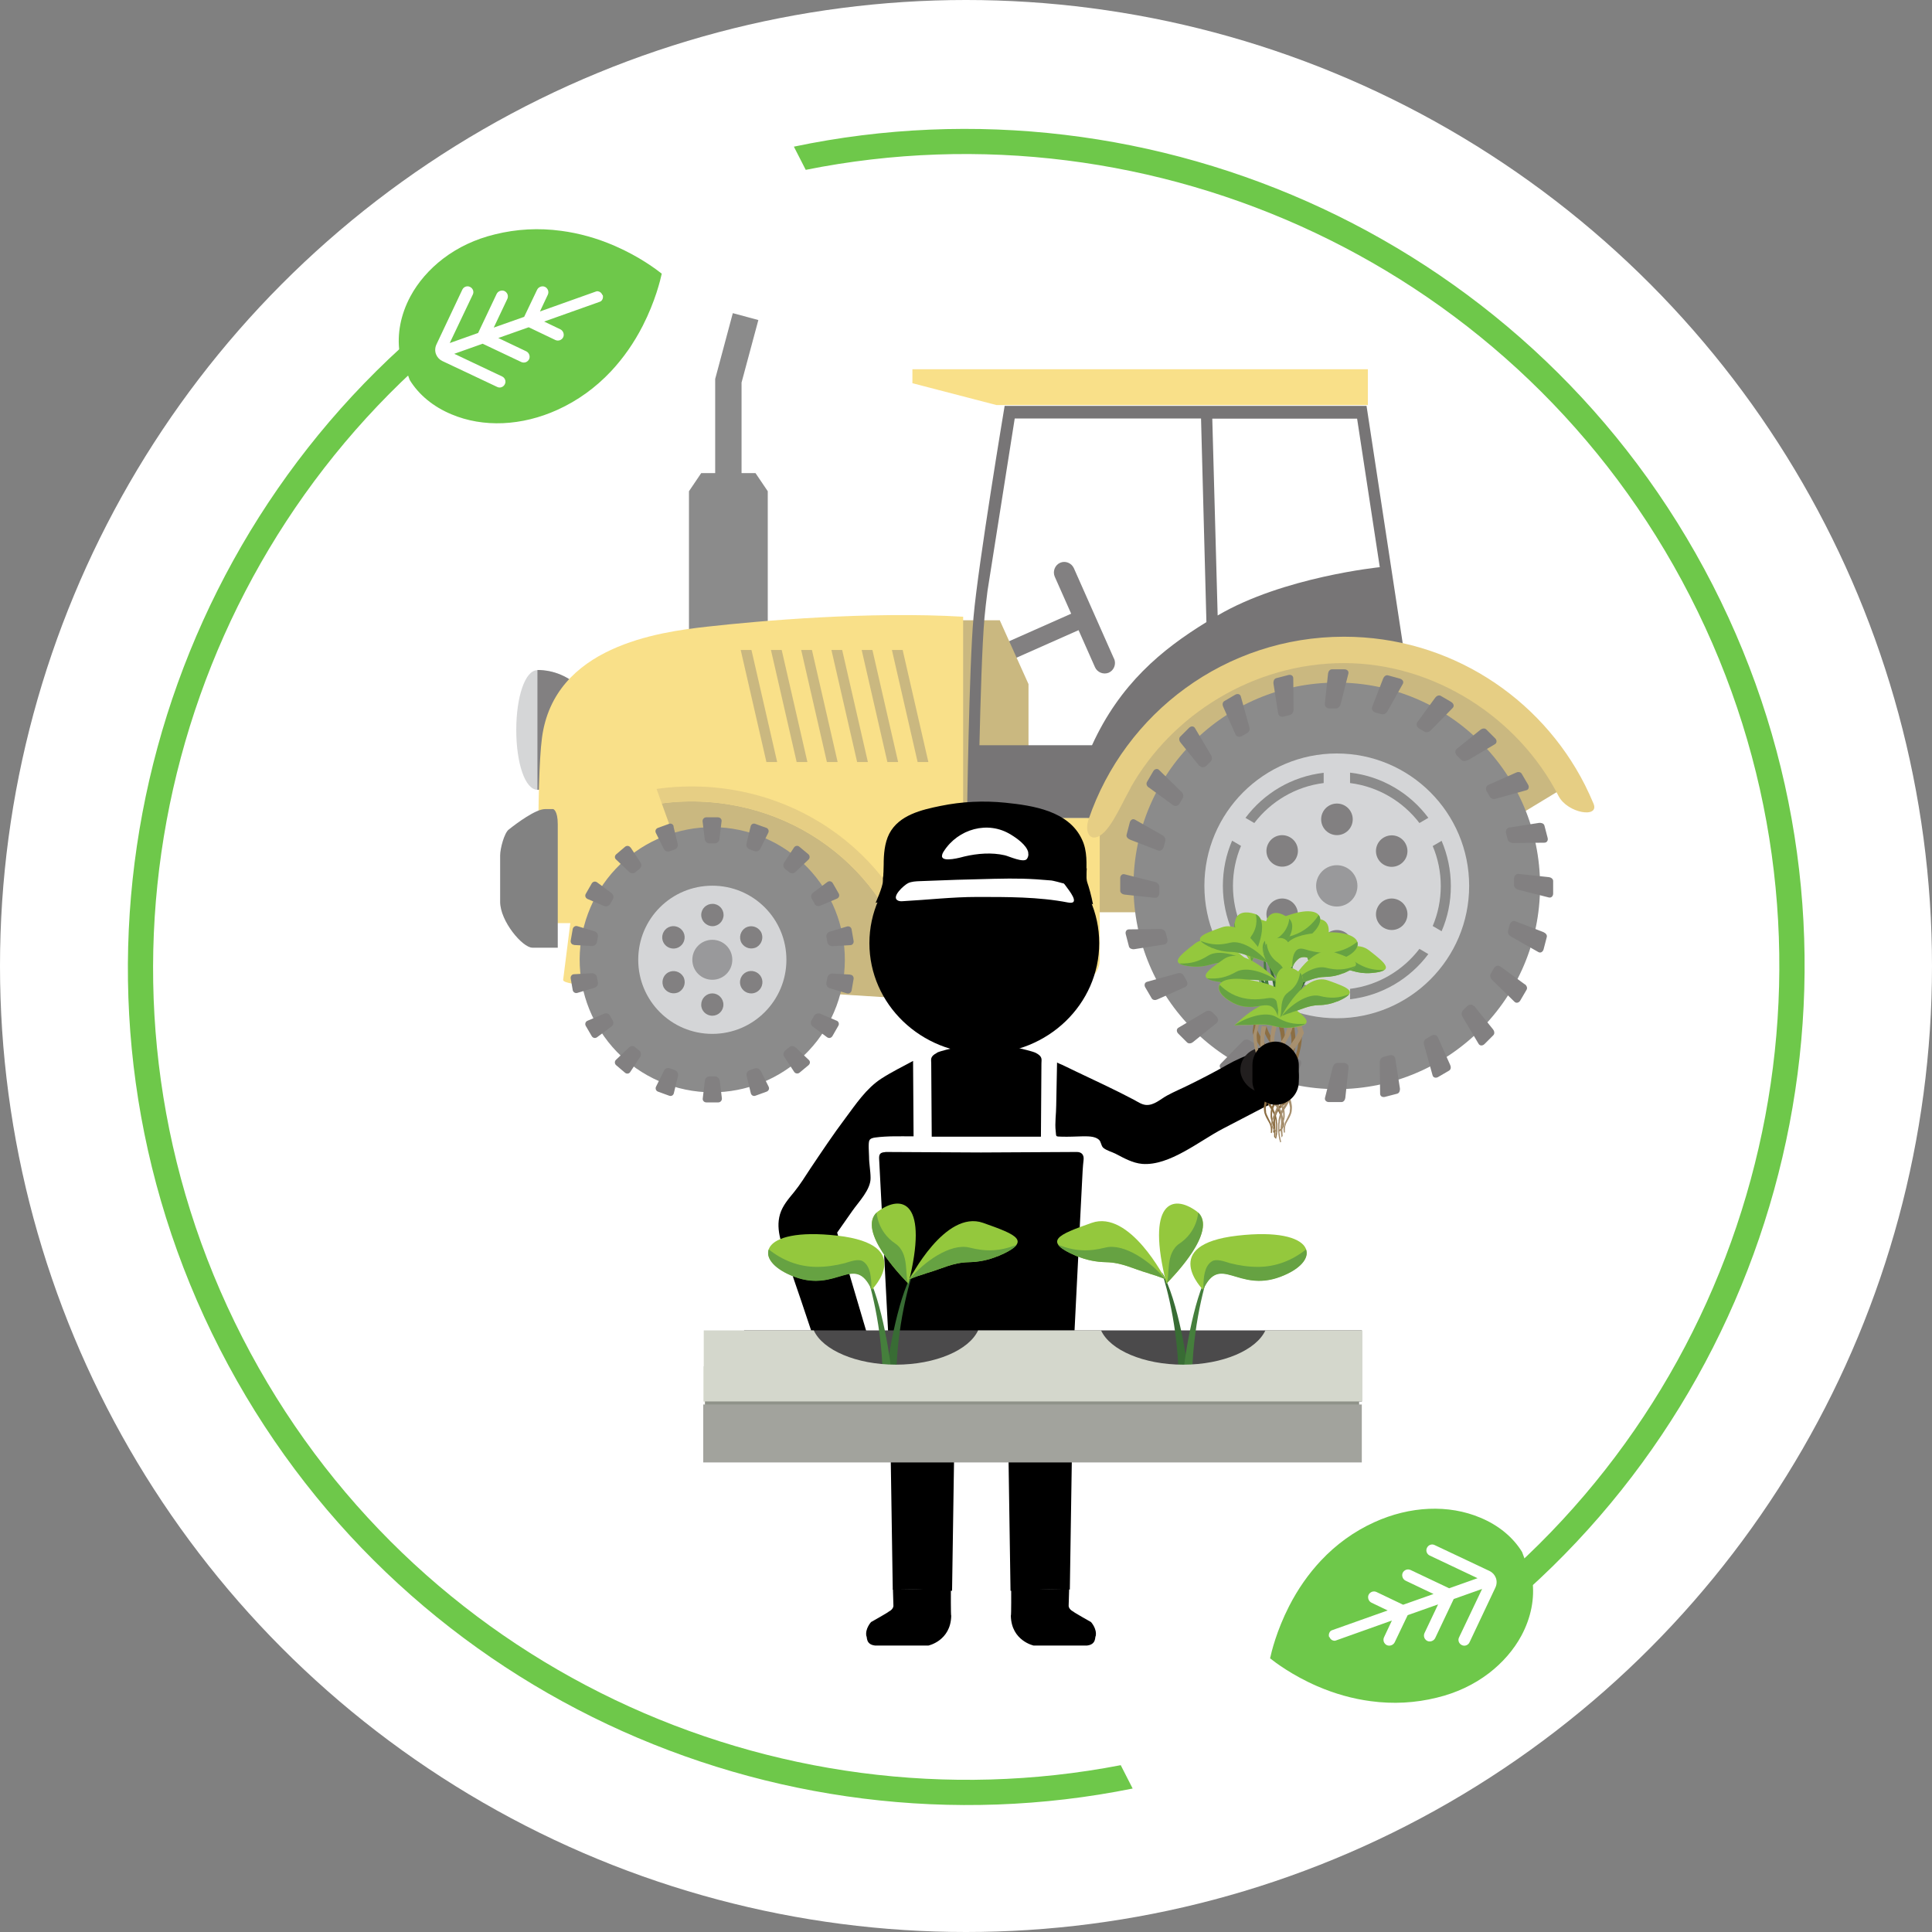 <?xml version="1.0" encoding="UTF-8"?>
<svg xmlns="http://www.w3.org/2000/svg" id="Layer_2" data-name="Layer 2" viewBox="0 0 115 115">
  <rect x="0" y="0" width="115" height="115" fill="#808080" stroke="none"/>
  <defs>
    <style>
      .cls-1 {
        fill: #66a242;
      }

      .cls-2 {
        fill: #e6e8e2;
      }

      .cls-3 {
        fill: #f6cc3e;
      }

      .cls-4 {
        fill: #fff;
      }

      .cls-5 {
        fill: #8c6e43;
      }

      .cls-6 {
        fill: #8f9289;
      }

      .cls-7 {
        fill: #323031;
      }

      .cls-8 {
        fill: #babcbe;
      }

      .cls-9 {
        fill: #323233;
      }

      .cls-10 {
        fill: #b9bbbd;
      }

      .cls-11 {
        fill: #a98b2f;
      }

      .cls-12 {
        fill: #a7906f;
      }

      .cls-13 {
        fill: #d4d7cc;
      }

      .cls-14 {
        fill: #d6af36;
      }

      .cls-15 {
        fill: #221f1f;
      }

      .cls-16 {
        fill: #211e1f;
      }

      .cls-17 {
        fill: #414141;
      }

      .cls-18 {
        fill: #a2a39d;
      }

      .cls-19 {
        fill: #94c83d;
      }

      .cls-20 {
        fill: #457f3c;
      }

      .cls-21 {
        fill: #6ec84a;
      }

      .cls-22 {
        fill: #59595c;
      }

      .cls-23 {
        fill: #386c34;
      }

      .cls-24 {
        fill: #4b4a4b;
      }

      .cls-25 {
        opacity: .61;
      }
    </style>
  </defs>
  <g id="Layer_1-2" data-name="Layer 1">
    <g>
      <circle class="cls-4" cx="57.5" cy="57.5" r="57.5"></circle>
      <g>
        <path class="cls-21" d="m75.6,98.71c.29.23,1.31,1.01,2.81,1.66,1.04.45,2.11.75,3.18.89,1.33.18,2.65.11,3.94-.21,1.16-.28,2.2-.77,3.09-1.45.81-.62,1.49-1.4,1.94-2.24.58-1.08.8-2.24.65-3.31,0,0,0,0,.01,0l-.62-1.67c-.54-.88-1.4-1.59-2.48-2.04-1.89-.8-4.19-.7-6.32.27-1.19.54-2.26,1.31-3.18,2.29-.73.78-1.37,1.69-1.89,2.71-.75,1.47-1.05,2.73-1.13,3.1Zm3.52-1.25c-.03-.08-.03-.17,0-.25.03-.08.08-.14.16-.17l3.32-1.18-.96-.46c-.17-.08-.25-.29-.18-.46.04-.09.11-.15.2-.19.09-.03.18-.03.27.01l1.59.76,1.81-.64-1.66-.79c-.17-.08-.25-.29-.18-.46.04-.09.11-.15.2-.19.09-.03.18-.03.27.01l2.3,1.09,1.69-.6-2.85-1.35c-.17-.08-.25-.29-.16-.46.08-.17.29-.25.46-.16l3.26,1.54c.17.08.3.22.37.39.08.19.07.41-.02.6-.39.83-1.54,3.26-1.54,3.26-.08.17-.29.25-.46.16-.17-.08-.25-.29-.16-.46l1.37-2.88-1.69.6-1.1,2.32c-.08.17-.29.25-.46.18-.09-.04-.15-.11-.19-.2-.03-.09-.03-.18.01-.27l.81-1.71-1.81.64-.77,1.61c-.08.17-.29.25-.46.18-.09-.04-.15-.11-.19-.2-.03-.09-.03-.18.01-.27l.47-1-3.34,1.19c-.07.03-.15.01-.23-.03-.01,0-.02-.02-.04-.03-.05-.04-.09-.1-.12-.17Z"></path>
        <path class="cls-21" d="m39.39,16.29c-.29-.23-1.31-1.01-2.81-1.66-1.04-.45-2.11-.75-3.18-.89-1.33-.18-2.65-.11-3.94.21-1.16.28-2.2.77-3.09,1.45-.81.62-1.49,1.4-1.94,2.24-.58,1.08-.8,2.24-.65,3.31,0,0,0,0-.01,0l.62,1.67c.54.88,1.4,1.59,2.48,2.04,1.89.8,4.19.7,6.32-.27,1.19-.54,2.26-1.31,3.18-2.29.73-.78,1.37-1.69,1.89-2.71.75-1.47,1.05-2.73,1.13-3.1Zm-3.52,1.25c.03.08.03.17,0,.25-.03.08-.08.14-.16.17l-3.32,1.18.96.46c.17.08.25.29.18.46-.04.09-.11.15-.2.19-.09.03-.18.03-.27-.01l-1.59-.76-1.81.64,1.66.79c.17.08.25.29.18.46-.04.09-.11.15-.2.19-.09.03-.18.03-.27-.01l-2.3-1.09-1.69.6,2.85,1.35c.17.08.25.29.16.46-.08.17-.29.25-.46.16l-3.26-1.54c-.17-.08-.3-.22-.37-.39-.08-.19-.07-.41.02-.6.39-.83,1.54-3.26,1.54-3.26.08-.17.29-.25.46-.16.17.08.25.29.16.46l-1.37,2.88,1.69-.6,1.1-2.32c.08-.17.29-.25.46-.18.09.04.15.11.19.2.03.09.03.18-.01.27l-.81,1.71,1.81-.64.77-1.61c.08-.17.29-.25.46-.18.09.04.15.11.19.2.03.09.03.18-.01.27l-.47,1,3.34-1.19c.07-.03.15-.01.23.03.01,0,.02.02.04.03.05.04.09.1.12.17Z"></path>
        <g>
          <path class="cls-21" d="m66.71,105.07c-20.61,3.98-42.25-5.86-52.28-25.45-10.1-19.71-5.32-43.17,10.16-57.55l-.71-1.39C7.67,35.48,2.62,59.86,13.09,80.31c10.42,20.34,32.96,30.47,54.33,26.15l-.71-1.39Z"></path>
          <path class="cls-21" d="m47.25,8.72l.71,1.39c20.71-4.16,42.55,5.67,52.64,25.38,10.15,19.82,5.26,43.45-10.43,57.8l.71,1.39c16.42-14.77,21.59-39.31,11.06-59.87-10.48-20.45-33.21-30.59-54.69-26.08Z"></path>
        </g>
      </g>
      <g>
        <g class="cls-25">
          <polygon class="cls-17" points="44.97 28.16 44.14 28.16 44.14 22.77 45.14 19.05 43.62 18.64 42.57 22.56 42.57 22.56 42.57 22.56 42.57 28.16 41.74 28.16 41.01 29.24 41.01 40.26 45.7 40.26 45.7 29.24 44.97 28.16"></polygon>
          <g>
            <path class="cls-8" d="m35.55,43.45c0,1.97-1.6,3.56-3.56,3.56-.74,0-1.26-1.6-1.26-3.56s.52-3.56,1.26-3.56c1.97,0,3.56,1.6,3.56,3.56Z"></path>
            <path class="cls-7" d="m35.55,43.45c0,1.97-1.6,3.56-3.56,3.56v-7.13c1.97,0,3.56,1.6,3.56,3.56Z"></path>
          </g>
          <polygon class="cls-3" points="81.42 21.98 54.31 21.98 54.31 22.81 59.31 24.11 81.42 24.11 81.42 21.98"></polygon>
          <path class="cls-7" d="m66.31,39.21l-2.39-5.39c-.14-.31-.51-.46-.82-.32-.31.14-.45.51-.32.82l.98,2.21-3.99,1.77.44.98,3.99-1.77.98,2.21c.14.31.51.45.82.32.31-.14.45-.51.32-.82Z"></path>
          <path class="cls-11" d="m61.22,40.72l-1.71-3.8h-2.2v14.04h3.91v-10.24Z"></path>
          <path class="cls-11" d="m62.81,54.3h18.05l12.56-7.61c-3.44-5.06-9.39-8.05-13.88-8.05-8.88,0-14.97,7.31-16.73,15.66Z"></path>
          <g>
            <path class="cls-17" d="m91.67,52.73c0,6.68-5.42,12.1-12.1,12.1s-12.1-5.42-12.1-12.1,5.42-12.1,12.1-12.1,12.1,5.42,12.1,12.1Z"></path>
            <path class="cls-7" d="m69.48,55.87l-.09-.35c-.04-.14-.18-.22-.33-.22l-1.86.02c-.16,0-.23.15-.19.29l.19.73c.04.14.21.17.31.16l1.78-.28c.19-.03.23-.21.19-.35Zm-2.24-5.9l1.68.65c.18.07.31-.07.35-.21l.09-.35c.04-.14-.05-.28-.18-.35l-1.62-.92c-.14-.08-.27.02-.31.16l-.19.73c-.04.14.09.25.19.29Zm1.77,3.18v-.36c0-.14-.12-.26-.26-.29l-1.81-.46c-.16-.04-.26.09-.26.23v.75c0,.14.15.22.26.23l1.79.19c.19.02.28-.15.28-.29Zm1.62,5.22l-.18-.31c-.07-.13-.23-.17-.37-.12l-1.8.5c-.16.04-.18.21-.11.33l.38.65c.07.13.25.12.34.07l1.64-.73c.18-.08.17-.27.1-.39Zm1.51,1.87c-.1-.1-.27-.1-.39-.02l-1.6.95c-.14.08-.12.25-.02.35l.53.53c.1.1.27.05.35-.02l1.4-1.13c.15-.12.09-.3,0-.4l-.25-.25Zm3.94-17.78c.03.19.21.23.35.19l.35-.09c.14-.04.22-.18.22-.33l-.02-1.86c0-.16-.15-.23-.29-.19l-.73.19c-.14.04-.17.21-.16.31l.28,1.78Zm-1.43,19.63l-.31-.18c-.13-.07-.28-.03-.38.08l-1.3,1.33c-.11.11-.05.27.07.34l.65.38c.13.07.27-.02.33-.11l1.06-1.45c.11-.16.01-.32-.11-.39Zm13.85-14.98l.18.31c.07.13.23.17.37.12l1.8-.5c.16-.04.18-.21.11-.33l-.38-.65c-.07-.13-.25-.12-.34-.07l-1.64.73c-.18.08-.17.27-.1.39Zm1.15,2.5l.09.35c.04.14.18.22.33.22l1.86-.02c.16,0,.23-.15.19-.29l-.19-.73c-.04-.14-.21-.17-.31-.16l-1.78.28c-.19.03-.23.21-.19.35Zm-18.24-4.03c.12.15.3.09.4,0l.25-.25c.1-.1.1-.27.02-.39l-.95-1.6c-.08-.14-.25-.12-.35-.02l-.53.53c-.1.1-.05.27.02.35l1.13,1.4Zm2.13-1.87c.08.18.27.17.39.1l.31-.18c.13-.07.17-.23.12-.37l-.5-1.8c-.04-.16-.21-.18-.33-.11l-.65.38c-.13.07-.12.25-.07.34l.73,1.64Zm-5.16,3.16l1.45,1.06c.16.11.32.01.39-.11l.18-.31c.07-.13.03-.28-.08-.38l-1.33-1.3c-.11-.11-.27-.05-.34.07l-.38.65c-.07.13.02.27.11.33Zm14.67,16.14c-.03-.19-.21-.23-.35-.19l-.35.09c-.14.04-.22.18-.22.33l.02,1.86c0,.16.15.23.29.19l.73-.19c.14-.04.17-.21.16-.31l-.28-1.78Zm4.33-17.76l1.6-.95c.14-.08.12-.25.02-.35l-.53-.53c-.1-.1-.27-.05-.35.02l-1.4,1.13c-.15.12-.09.3,0,.4l.25.25c.1.1.27.1.39.02Zm.35,14.64c-.12-.15-.3-.09-.4,0l-.25.25c-.1.1-.1.27-.02.39l.95,1.6c.08.14.25.12.35.02l.53-.53c.1-.1.05-.27-.02-.35l-1.13-1.4Zm3.03-1.3l-1.45-1.06c-.16-.11-.32-.01-.39.11l-.18.31c-.07.12-.03.28.08.38l1.33,1.3c.11.11.27.05.34-.07l.38-.65c.07-.12-.02-.27-.11-.33Zm1.43-6.38l-1.79-.19c-.19-.02-.28.15-.28.29v.36c0,.14.12.26.26.29l1.81.46c.16.04.26-.09.26-.23v-.75c0-.14-.15-.22-.26-.23Zm-.3,3.28l-1.68-.65c-.18-.07-.31.07-.35.21l-.09.35c-.04.14.05.28.18.35l1.62.92c.14.08.27-.02.31-.16l.19-.73c.04-.14-.09-.25-.19-.29Zm-8.54-15.09l-.73-.2c-.14-.04-.25.09-.29.19l-.65,1.68c-.07.18.07.31.21.35l.35.09c.14.04.28-.05.35-.18l.91-1.62c.08-.14-.02-.27-.16-.31Zm-3.37,22.87h-.36c-.14,0-.26.12-.29.26l-.46,1.81c-.04.16.09.26.23.26h.75c.14,0,.22-.15.23-.26l.19-1.79c.02-.19-.15-.28-.29-.28Zm.05-23.43h-.75c-.14,0-.22.15-.23.26l-.19,1.79c-.02.19.15.28.29.28h.36c.14,0,.26-.12.29-.26l.46-1.81c.04-.16-.09-.26-.23-.26Zm-2.8,23.18l-.35-.09c-.14-.04-.28.05-.35.18l-.92,1.62c-.08.14.02.27.16.31l.73.19c.14.04.25-.09.29-.19l.65-1.68c.07-.18-.07-.31-.21-.35Zm9.18-21.22l-.65-.38c-.12-.07-.27.02-.33.11l-1.06,1.45c-.11.16-.01.32.11.39l.31.18c.13.07.28.03.38-.08l1.3-1.33c.11-.11.05-.27-.07-.34Zm-.82,19.95c-.08-.18-.27-.17-.39-.1l-.31.18c-.13.07-.17.23-.12.37l.5,1.8c.04.16.21.18.33.11l.65-.38c.13-.07.12-.24.07-.34l-.73-1.64Z"></path>
            <path class="cls-10" d="m87.45,52.73c0,4.35-3.53,7.88-7.88,7.88s-7.88-3.53-7.88-7.88,3.53-7.88,7.88-7.88,7.88,3.53,7.88,7.88Z"></path>
            <path class="cls-22" d="m80.8,52.73c0,.68-.55,1.23-1.23,1.23s-1.23-.55-1.23-1.23.55-1.23,1.23-1.23,1.23.55,1.23,1.23Z"></path>
            <path class="cls-17" d="m73.34,50.04c-.36.83-.55,1.74-.55,2.69s.2,1.87.55,2.69l.53-.31c-.31-.73-.48-1.54-.48-2.38s.17-1.65.48-2.38l-.53-.31Zm.79-1.36l.53.31c.98-1.28,2.45-2.17,4.13-2.38v-.61c-1.91.22-3.57,1.23-4.66,2.69Zm.53,7.8l-.53.31c1.09,1.46,2.75,2.47,4.66,2.69v-.61c-1.68-.21-3.15-1.1-4.13-2.38Zm11.15-6.43l-.53.31c.31.73.48,1.54.48,2.38s-.17,1.65-.48,2.38l.53.31c.36-.83.55-1.73.55-2.69s-.2-1.87-.55-2.69Zm-5.45,8.82v.61c1.91-.22,3.57-1.23,4.66-2.69l-.53-.31c-.98,1.28-2.45,2.17-4.13,2.38Zm0-12.87v.61c1.68.21,3.15,1.1,4.13,2.38l.53-.31c-1.09-1.46-2.75-2.47-4.66-2.69Z"></path>
          </g>
          <path class="cls-3" d="m57.33,36.71c-5.57-.33-12.1.24-15.22.59-2.92.32-9.13,1.17-9.85,6.62-.35,2.66-.18,11.03-.18,11.03h25.25v-18.24Z"></path>
          <path class="cls-3" d="m57.56,48.69l-20.41.95c-.15.21-2.78,1.67-2.78,1.95l-.85,6.74c0,.72,13.28.44,14,.44l1-1.61h5.25c0,.74.62,1.34,1.37,1.34h8.95c.76,0,1.37-.61,1.37-1.37v-8.45h-7.9Z"></path>
          <path class="cls-9" d="m33.2,56.41h-1.51c-.59,0-1.92-1.58-1.92-2.73v-2.76c0-.42.25-1.34.51-1.54.49-.39,1.61-1.22,2.16-1.22h.49s.27.07.27.91v7.35Z"></path>
          <path class="cls-16" d="m81.34,24.16h-21.54s-1.57,9.39-1.85,12.55c-.27,2.98-.39,11.98-.39,11.98h8.02s1.3-5.56,7.31-8.45c5.5-2.64,10.67-1.52,10.67-1.52l-2.22-14.57Zm-16.35,20.2h-6.69c.06-2.64.16-6.01.3-7.59.04-.43.1-.98.18-1.6l1.62-10.26h11.09l.32,12.12c-2.67,1.64-5.15,3.69-6.81,7.33Zm7.49-7.72l-.32-11.72h8.62l1.35,8.84s-5.76.58-9.66,2.88Z"></path>
          <path class="cls-14" d="m67.29,46.9c2.46-4.37,7.34-7.43,12.71-7.43s10.39,3.25,12.77,7.91c.53,1.03,2.46,1.35,2.08.45-.16-.38-.33-.75-.51-1.11-2.65-5.23-8.08-8.82-14.34-8.82-7.05,0-13.04,4.54-15.2,10.86-.21.61-.03,1.14.37,1.09.8-.09,1.48-1.8,2.13-2.95Z"></path>
          <path class="cls-11" d="m43.33,58.77l11.12.7c-.53-6.23-5.75-11.32-12.42-11.74-.9-.06-1.78-.03-2.64.09l3.94,10.95Z"></path>
          <path class="cls-14" d="m55.39,59.53c-.51-6.73-6.12-12.24-13.3-12.69-1.03-.06-2.03-.02-3.01.12l.31.86c.86-.11,1.74-.14,2.64-.09,6.67.42,11.88,5.51,12.42,11.74l.94.06Z"></path>
          <g>
            <circle class="cls-17" cx="42.4" cy="57.13" r="7.89" transform="translate(-25.92 76.99) rotate(-69.63)"></circle>
            <path class="cls-10" d="m46.81,57.13c0,2.43-1.97,4.41-4.41,4.41s-4.41-1.97-4.41-4.41,1.97-4.41,4.41-4.41,4.41,1.97,4.41,4.41Z"></path>
            <path class="cls-7" d="m36.4,53.16l-.86-.64c-.11-.08-.25-.05-.32.07l-.35.61c-.07.12-.02.25.1.31l.99.42c.12.05.28,0,.35-.11l.17-.29c.07-.12.03-.28-.07-.36Zm-.09,7.29c-.07-.12-.22-.17-.35-.11l-.99.42c-.12.05-.17.19-.1.31l.35.6c.07.12.21.15.32.07l.86-.64c.11-.08.14-.24.07-.36l-.17-.29Zm1.5,1.88c-.1-.09-.27-.08-.36.01l-.78.74c-.1.09-.09.24,0,.32l.53.45c.1.09.25.07.32-.05l.59-.9c.07-.11.05-.27-.05-.36l-.26-.21Zm-.28-11.88c-.07-.11-.22-.13-.32-.05l-.53.45c-.1.09-.11.23,0,.32l.78.74c.1.09.26.1.36.01l.26-.21c.1-.09.13-.25.05-.36l-.59-.9Zm2.65,13.25l-.31-.11c-.13-.05-.28.01-.34.13l-.48.96c-.06.12,0,.26.12.3l.66.24c.13.05.25-.02.28-.15l.25-1.04c.03-.13-.05-.27-.17-.32Zm-4.59-5.21l-.06-.33c-.02-.13-.15-.23-.29-.23l-1.07.06c-.13,0-.22.12-.2.25l.12.69c.02.13.15.21.28.17l1.03-.31c.13-.04.21-.18.19-.31Zm12.89-4.69c.07.12.22.17.35.11l.99-.42c.12-.05.17-.19.1-.31l-.35-.61c-.07-.12-.21-.15-.32-.07l-.86.64c-.11.08-.14.24-.07.36l.17.29Zm-14.31,2.45l1.07.06c.13,0,.26-.09.29-.23l.06-.33c.02-.13-.06-.27-.19-.31l-1.03-.31c-.13-.04-.25.04-.28.17l-.12.69c-.02.13.07.25.2.25Zm15.02-.49l.06.33c.02.13.15.23.29.23l1.07-.06c.13,0,.22-.12.2-.25l-.12-.69c-.02-.13-.15-.21-.28-.17l-1.03.31c-.13.04-.21.18-.19.31Zm-1.61-5.36c-.1-.09-.25-.06-.32.05l-.59.9c-.07.11-.05.27.05.36l.26.21c.1.09.27.08.36-.01l.78-.74c.1-.09.09-.24,0-.32l-.54-.45Zm-.24,11.94c-.1-.09-.26-.1-.36-.01l-.25.21c-.1.09-.13.25-.05.36l.59.9c.07.11.22.13.32.05l.54-.45c.1-.09.11-.23,0-.32l-.78-.74Zm2.47-1.58l-.99-.42c-.12-.05-.28,0-.35.11l-.17.29c-.07.12-.03.28.07.36l.86.64c.11.08.25.05.32-.07l.35-.61c.07-.12.02-.25-.1-.31Zm-9.71-11.57c-.03-.13-.16-.2-.28-.15l-.66.24c-.13.05-.18.18-.12.3l.48.96c.06.12.21.18.34.13l.31-.11c.13-.05.2-.19.17-.32l-.25-1.04Zm10.51,8.82l-1.07-.06c-.13,0-.26.09-.29.23l-.06.33c-.02.13.06.27.19.31l1.03.31c.13.04.25-.04.28-.17l.12-.69c.02-.13-.07-.25-.2-.25Zm-7.78,6.3c-.02-.13-.14-.24-.27-.24h-.33c-.13,0-.26.11-.27.24l-.13,1.07c-.02.13.08.24.22.24h.7c.13,0,.23-.11.22-.24l-.13-1.07Zm-.09-15.66h-.7c-.13,0-.23.11-.22.24l.13,1.07c.02.13.14.24.27.24h.33c.13,0,.26-.11.27-.24l.13-1.07c.02-.13-.08-.24-.22-.24Zm2.88.63l-.66-.24c-.13-.05-.25.02-.28.15l-.25,1.04c-.03.13.05.27.17.32l.31.11c.13.05.28-.01.34-.13l.48-.96c.06-.12,0-.25-.12-.3Zm-.36,14.45c-.06-.12-.21-.18-.34-.13l-.31.11c-.13.05-.2.19-.17.32l.25,1.04c.03.13.16.2.28.15l.66-.24c.13-.05.18-.18.12-.3l-.48-.96Z"></path>
            <path class="cls-22" d="m43.59,57.13c0,.66-.53,1.19-1.19,1.19s-1.19-.53-1.19-1.19.53-1.19,1.19-1.19,1.19.53,1.19,1.19Z"></path>
            <g>
              <path class="cls-7" d="m43.07,54.46c0,.37-.3.67-.66.67s-.67-.3-.67-.67.3-.66.67-.66.66.3.66.66Z"></path>
              <path class="cls-7" d="m40.42,55.22c.32.18.43.59.24.91-.18.32-.59.43-.91.24-.32-.18-.43-.59-.24-.91.18-.32.59-.43.91-.24Z"></path>
              <path class="cls-7" d="m39.76,57.89c.32-.18.72-.07.91.24.18.32.07.72-.24.91-.32.18-.72.07-.91-.24-.18-.32-.07-.73.24-.91Z"></path>
              <path class="cls-7" d="m41.74,59.8c0-.37.3-.67.66-.67s.66.3.66.67c0,.37-.3.66-.66.66-.37,0-.67-.3-.66-.66Z"></path>
              <path class="cls-7" d="m44.38,59.04c-.32-.18-.43-.59-.24-.91.18-.32.59-.43.91-.24.32.18.43.59.24.91-.18.32-.59.43-.91.24Z"></path>
              <path class="cls-7" d="m45.05,56.37c-.32.18-.72.07-.91-.24-.18-.32-.07-.72.24-.91.32-.18.72-.07.91.24.18.32.07.72-.24.91Z"></path>
            </g>
          </g>
          <path class="cls-11" d="m47.69,38.69l1.53,6.67h.64l-1.53-6.67h-.64Zm-3.6,0l1.53,6.67h.64l-1.53-6.67h-.64Zm1.8,0l1.53,6.67h.64l-1.53-6.67h-.64Zm3.6,0l1.53,6.67h.64l-1.53-6.67h-.64Zm4.24,0h-.64l1.53,6.67h.64l-1.53-6.67Zm-2.44,0l1.53,6.67h.64l-1.53-6.67h-.64Z"></path>
          <g>
            <path class="cls-7" d="m80.52,48.77c0,.52-.42.94-.94.94s-.94-.42-.94-.94.42-.94.94-.94.94.42.94.94Z"></path>
            <path class="cls-7" d="m76.79,49.84c.45.26.6.83.34,1.28-.26.45-.83.6-1.28.34-.45-.26-.6-.83-.34-1.28.26-.45.83-.6,1.28-.34Z"></path>
            <path class="cls-7" d="m75.85,53.61c.45-.26,1.02-.11,1.28.34.26.45.11,1.02-.34,1.28-.45.26-1.02.11-1.28-.34-.26-.45-.11-1.02.34-1.28Z"></path>
            <path class="cls-7" d="m78.64,56.3c0-.52.42-.94.94-.94s.94.42.94.94c0,.52-.42.94-.94.94-.52,0-.94-.42-.94-.94Z"></path>
            <path class="cls-7" d="m82.37,55.23c-.45-.26-.6-.83-.34-1.28.26-.45.83-.6,1.28-.34.45.26.6.83.34,1.28-.26.45-.83.6-1.28.34Z"></path>
            <path class="cls-7" d="m83.31,51.47c-.45.26-1.02.11-1.28-.34-.26-.45-.11-1.02.34-1.28.45-.26,1.02-.11,1.28.34.26.45.11,1.02-.34,1.28Z"></path>
          </g>
        </g>
        <g>
          <g>
            <path d="m55.77,62.66c.39-.2,2.49-.59,2.9-.67h0s.01-.01.04,0c.02,0,.04,0,.04,0h0c.41.09,2.51.49,2.9.68.43.22.34.4.34.62s-.03,4.37-.03,4.37h-3.12s-.26,0-.26,0h-3.12s-.03-4.15-.03-4.37c0-.22-.09-.4.34-.62Z"></path>
            <ellipse cx="58.59" cy="56.14" rx="6.84" ry="6.58"></ellipse>
            <path d="m63.64,94.57l-.03,1.02s0,.2.28.34c0,.03,1.05.62,1.05.62,0,0,.37.4.28.84-.06.03.06.5-.53.56h-3.16s-1.33-.28-1.36-1.77c.03,0,.02-1.56.02-1.56l3.45-.05Z"></path>
            <path d="m53.15,94.57l.03,1.02s0,.2-.28.34c0,.03-1.05.62-1.05.62,0,0-.37.4-.28.84.06.03-.06.5.53.56h3.16s1.33-.28,1.36-1.77c-.03,0-.02-1.56-.02-1.56l-3.45-.05Z"></path>
            <path d="m52.68,68.57l5.71.03s5.71-.03,5.71-.03c.29,0,.43.18.4.46-.05.43-.07.86-.09,1.29l-.17,3.33-.19,3.76c-.04.87-.09,1.73-.13,2.6,0,.12-.02.24-.02.37,0,0-.22,14.25-.22,14.25.11-.11-3.53.06-3.53.06l-.15-9.88s-1.57.09-1.57.09h-.02s-.02,0-.02,0l-1.57-.09-.15,9.88s-3.64-.17-3.53-.06l-.22-14.25s-.58-11.27-.59-11.37c-.02-.3.05-.42.37-.43Z"></path>
            <path d="m64.66,52.19c.01-.76.08-1.52-.26-2.23-.79-1.69-2.9-2.01-4.56-2.18-1.28-.13-2.58-.07-3.85.19-1.13.23-2.48.54-3.06,1.66-.28.55-.33,1.24-.33,1.84,0,.28-.03.84-.03.84l12.08-.12Z"></path>
            <path d="m65.06,53.83l-1.21-.4-3.28-.34-3.34-.09-3.22.34-1.89.4s.43-.96.43-1.27c0-.31.06-.53.06-.53l12.08-.25s-.06.59.03.84.25.81.34,1.3Z"></path>
            <path class="cls-4" d="m63.28,52.58s0,0,0,0c-.05-.02-.64-.17-.69-.17-1.33-.12-2.1-.13-3.43-.1-1.47.03-2.95.08-4.42.14-.23.01-.48.02-.69.12-.23.11-1.05.84-.59,1.04.09.04.2.04.31.03,1.46-.08,2.93-.25,4.39-.25,1.78,0,3.66-.01,5.41.33.79.15.05-.73-.14-1-.04-.06-.08-.11-.14-.15Z"></path>
            <path class="cls-4" d="m61.21,50.76c-.08-.46-.74-.9-1.04-1.08-1.36-.85-3.14-.34-3.99.99-.06.09-.11.19-.11.3.03.38,1.15.06,1.34.01.77-.18,1.62-.25,2.4-.07.23.05,1.14.48,1.32.21.08-.12.1-.24.07-.36Z"></path>
            <rect class="cls-15" x="48.74" y="80.07" width="3.59" height="1.98" rx=".99" ry=".99" transform="translate(-13.05 9.77) rotate(-9.79)"></rect>
            <path d="m62.92,63.24c-.02.85-.03,1.7-.05,2.55,0,.5-.09,1.05-.03,1.55.04.35-.03.3.38.32.39.01.78-.01,1.17-.02.32,0,.76-.03,1.02.2.14.12.12.35.26.48.2.17.51.24.74.36.5.26,1.01.55,1.58.6,1.62.13,3.42-1.38,4.79-2.09.81-.42,1.61-.84,2.42-1.26.54-.28,1.36-.5,1.77-.96.69-.78.24-1.98-.59-2.39-.75-.37-2.35.24-3.33.8-.75.43-1.51.82-2.28,1.2-.42.21-.88.4-1.3.63-.39.21-.78.6-1.26.56-.25-.02-.48-.18-.7-.3-1.13-.6-2.29-1.13-3.44-1.68-.28-.13-.55-.26-.83-.4-.02-.01-.33-.13-.33-.16Z"></path>
            <rect class="cls-15" x="73.84" y="62.37" width="3.32" height="2.64" rx="1.32" ry="1.32" transform="translate(150.99 127.38) rotate(180)"></rect>
            <path d="m54.35,63.15c-.63.34-1.3.67-1.9,1.06-.89.58-1.51,1.52-2.13,2.35-.73.97-1.4,1.98-2.08,2.99-.31.47-.61.96-.96,1.39s-.69.81-.85,1.33c-.29.98.17,1.94.48,2.86.25.75.5,1.49.76,2.24.2.61.41,1.22.61,1.82.16.48.29.97.48,1.44.11.26.23.52.36.77.06.12.13.25.2.37.05.09.1.24.18.32,0,0,2.81-.33,2.81-.33,0,0-2.48-8.39-2.48-8.39l.91-1.3c.38-.54,1.09-1.26,1.08-1.95,0-.42-.09-.84-.09-1.26,0-.2-.06-.83.02-.98.06-.12.21-.15.34-.17.75-.1,1.53-.07,2.29-.07l-.03-4.49Z"></path>
            <g>
              <g>
                <g>
                  <path class="cls-5" d="m75.57,64.01c.12-.2.24-.38.36-.57.03-.05.05-.09.08-.14.02-.05.05-.09.07-.14l.03-.08.02-.04h0s0,0,0,0h0s0,0,0,0v-.02c.02-.05.04-.1.05-.15.06-.2.08-.42.09-.62,0-.05,0-.1,0-.15,0-.05,0-.09,0-.14,0-.05,0-.1-.01-.15,0-.04-.01-.09-.02-.13,0-.04-.01-.09-.02-.13,0-.04-.01-.08-.02-.12-.02-.08-.04-.15-.05-.22-.01-.05-.03-.09-.04-.14h.28s0,0,0,0c.02.08.03.16.05.25.01.04.02.09.02.14,0,.05.01.1.02.15,0,.05.01.1.02.16,0,.05,0,.1,0,.15,0,.06,0,.11,0,.17,0,.06,0,.11,0,.17-.01.23-.05.48-.12.71-.02.06-.04.12-.06.17v.02s-.01.02-.01.02h0s-.02.05-.02.05l-.04.08c-.03.05-.06.11-.09.16-.03.05-.06.1-.09.15-.12.19-.25.36-.37.54-.11.18-.2.39-.25.61-.02.11-.03.22-.03.33,0,.03,0,.05,0,.08v.04s0,.02,0,.02h0s0,0,0,0c0,0,0,0,0,0h0c.01.06.03.12.05.16.07.19.18.36.28.53.03.04.05.09.07.13v.02s.02.02.02.02v.03s.03.04.04.07c0,.02.02.04.03.07,0,.02.02.05.02.07.01.05.03.09.04.14.01.05.02.09.03.14,0,.02,0,.04.01.07,0,.02,0,.05,0,.07,0,.04.01.09.02.13,0,.04,0,.08,0,.12,0,.04,0,.08,0,.12,0,.04,0,.07,0,.11,0,.03,0,.07,0,.1,0,.03,0,.06-.01.09,0,.06-.01.11-.02.15,0,.04-.02.08-.02.11-.01.06-.02.09-.02.09l-.06-.03s0-.03.02-.09c0-.03.01-.06.02-.1,0-.04,0-.09.02-.14,0-.03,0-.05,0-.08,0-.03,0-.06,0-.09,0-.03,0-.07,0-.1,0-.03,0-.07,0-.11,0-.04,0-.08,0-.11,0-.04-.01-.08-.02-.12,0-.02,0-.04,0-.06,0-.02,0-.04-.01-.06-.01-.04-.02-.08-.03-.13-.05-.16-.12-.34-.22-.5-.1-.16-.22-.32-.31-.55-.03-.06-.04-.11-.05-.17h0s0-.02,0-.02h0s0,0,0,0v-.02s-.01-.05-.01-.05c0-.03,0-.07-.01-.1-.01-.14,0-.27.02-.4.05-.26.15-.5.26-.7Z"></path>
                  <path class="cls-5" d="m75.38,61.08s0,0,0,0c.05.18.15.41.31.67.08.13.17.27.27.42.1.15.21.31.3.5.1.19.19.39.25.63.03.12.06.23.08.36v.09s.02.06.02.1c0,.07,0,.13,0,.19,0,.26-.03.52-.11.74-.08.23-.2.41-.32.57-.12.16-.22.3-.31.45-.08.15-.14.32-.15.48,0,.02,0,.04,0,.06,0,.02,0,.04,0,.06,0,.02,0,.03,0,.05,0,.02,0,.04.01.06,0,.02,0,.04.01.06,0,.02,0,.03.01.05,0,.03.02.06.03.1.02.06.04.13.06.19.01.06.03.12.03.18.01.11,0,.2-.02.26-.02.06-.03.08-.03.09l-.05-.05s.01-.02.02-.07c.01-.05.02-.12,0-.21,0-.05-.02-.1-.03-.15-.02-.06-.04-.11-.06-.18-.01-.03-.02-.07-.03-.11,0-.02-.01-.04-.02-.06,0-.02,0-.04-.01-.06,0-.02,0-.04-.01-.06,0-.03,0-.05,0-.07,0-.02,0-.05,0-.07,0-.02,0-.05,0-.07,0-.2.06-.4.15-.58.08-.18.2-.34.31-.5.11-.16.21-.32.27-.52.06-.19.09-.41.08-.63,0-.06,0-.11-.01-.16,0-.03,0-.05,0-.08v-.09c-.03-.1-.06-.21-.09-.31-.06-.2-.15-.39-.24-.56-.09-.17-.19-.32-.29-.47-.1-.15-.2-.29-.28-.42-.09-.14-.16-.27-.22-.4-.06-.13-.11-.25-.13-.36-.01-.04-.02-.08-.03-.12h.23Z"></path>
                  <path class="cls-5" d="m75.3,65.47c.02-.06.04-.1.06-.15.02-.05.05-.09.07-.14.1-.18.22-.35.34-.51.06-.09.11-.17.17-.26l.08-.13.08-.14c.05-.09.1-.19.15-.28.05-.09.09-.19.14-.29.09-.18.17-.39.25-.59.07-.18.14-.39.18-.56,0-.04.02-.08.03-.13,0-.05.01-.1.02-.15v-.04s0,0,0,0h0s0,0,0,0h0s0-.05,0-.07c0-.04,0-.08,0-.12,0-.16-.03-.31-.05-.45-.03-.13-.05-.6-.08-.69,0-.01,0-.02,0-.03l.26-.17c.02.09.05.7.07.82.02.15.04.33.04.53,0,.05,0,.1,0,.15,0,.03,0,.05,0,.08h0s0,.01,0,.01h0s0,.02,0,.02v.02s0,.04,0,.04c0,.05-.02.1-.02.14,0,.05-.02.11-.04.16-.06.22-.12.41-.21.61-.08.19-.16.39-.27.59-.05.1-.1.2-.15.29-.06.09-.11.19-.17.28l-.08.14-.09.13c-.06.09-.12.17-.18.26-.12.16-.24.32-.34.48-.02.04-.05.08-.07.13-.02.04-.04.09-.06.13-.03.09-.06.18-.07.27-.02.09-.02.18,0,.27,0,.02,0,.04,0,.06,0,.02,0,.04.01.06.01.04.02.07.04.11.06.15.13.27.19.4.02.03.03.06.04.09.01.03.03.06.03.09.02.06.03.12.05.17.02.11.01.2,0,.26-.01.06-.02.09-.02.09l-.06-.03s0-.03.01-.08c0-.05,0-.13-.01-.22-.01-.05-.02-.1-.04-.15,0-.03-.02-.05-.03-.08-.01-.03-.03-.06-.04-.08-.06-.12-.14-.23-.21-.4-.02-.04-.03-.09-.05-.13,0-.02-.01-.05-.02-.07,0-.03,0-.05-.01-.08-.01-.1-.02-.22,0-.33.01-.11.04-.22.07-.32Z"></path>
                  <path class="cls-5" d="m77.05,64.2v-.05s0-.01,0-.01c0-.02,0,0,0-.01h0s0-.01,0-.01v-.03s-.03-.11-.03-.11c-.02-.07-.05-.14-.08-.21-.06-.13-.13-.25-.21-.35l-.06-.07-.06-.07c-.04-.05-.08-.08-.12-.12-.09-.07-.17-.15-.26-.2-.08-.06-.16-.12-.24-.17-.08-.05-.16-.12-.23-.17-.13-.12-.27-.24-.37-.37-.11-.13-.2-.26-.27-.39-.07-.12-.14-.24-.18-.33-.05-.09-.08-.18-.1-.23-.01-.03.17-.48.15-.56h-.36c.05.14-.12.62-.05.79.02.06.06.14.12.25.06.11.13.23.21.37.09.13.19.27.32.41.03.03.06.07.1.1.03.03.07.07.1.1.03.03.07.07.11.1.04.03.07.06.12.1.08.05.15.11.24.16.08.05.17.11.25.16.09.05.16.12.25.18.03.03.08.07.12.11l.05.05.05.06c.07.08.13.17.18.28.03.05.05.11.07.16l.02.09v.02s0,0,0,0h0s0,0,0,0h0s0,.06,0,.06c.04.24.01.51-.07.72l-.04.08h0s0,.01,0,.01c0,0,0,0,0,0h0s-.01.03-.01.03l-.02.04c-.03.05-.06.09-.09.13-.07.08-.14.16-.22.23-.15.15-.31.28-.44.48-.06.1-.11.21-.14.32-.03.11-.04.24-.05.35,0,.22.02.42.03.59,0,.16,0,.29,0,.4.02.02.04.05.06.07,0,0,0-.01,0-.02.02-.13.03-.28.02-.46,0-.18-.02-.37-.01-.57,0-.1.02-.19.05-.3.03-.1.07-.18.13-.27.11-.16.27-.29.43-.43.08-.07.16-.14.24-.24.04-.04.08-.1.12-.15l.02-.04v-.02s.02,0,.02,0h0s0,0,0,0h0s.05-.11.05-.11c.11-.26.16-.59.11-.9Z"></path>
                  <path class="cls-5" d="m76.23,64.6c.1-.17.21-.33.31-.49.05-.08.1-.16.15-.25l.07-.12s.04-.09.07-.13l.03-.07s.01-.03.01-.03v-.03s.05-.09.07-.13c.02-.04.04-.09.05-.13.02-.05.03-.09.05-.14.02-.04.03-.09.05-.13.01-.04.02-.09.04-.14.02-.09.05-.18.07-.26.02-.09.04-.17.05-.26.01-.08.02-.17.03-.24.01-.08.01-.15.02-.23,0-.07.01-.14.01-.2,0-.13-.05-.26-.06-.36,0-.09-.4-.76-.41-.81h.21s.4.71.4.79c0,.1.06.25.05.39,0,.07-.01.14-.02.22,0,.08,0,.16-.02.24-.01.08-.02.17-.04.26-.02.09-.04.18-.06.27-.02.1-.05.19-.07.28-.01.05-.03.1-.04.14-.02.05-.03.09-.05.14-.02.05-.03.1-.05.14-.02.05-.04.09-.06.14-.02.05-.04.09-.06.14l-.02.04s-.01.02-.02.04l-.03.07s-.04.09-.07.13l-.08.13c-.05.09-.11.17-.16.25-.11.16-.22.31-.32.47-.1.16-.19.32-.23.49-.02.09-.04.17-.04.26v.03s0,.02,0,.02h0s0,.01,0,.01c0,.02,0,.05,0,.07v.04s0,.02,0,.03v.06c.04.16.1.32.16.46.06.14.12.27.16.4.04.13.06.27.04.37-.02.11-.06.18-.09.22-.02.02-.03.03-.04.04,0,0-.14.13-.14.13l-.02-.08s.13-.13.14-.13c0,0,.02-.01.03-.03.02-.03.05-.09.06-.17,0-.02,0-.04,0-.07v-.02s0-.01,0-.01c0-.01,0-.02,0-.04,0-.03,0-.05-.02-.08,0-.01,0-.03-.01-.04,0-.01,0-.03-.01-.04-.04-.11-.1-.23-.17-.37-.06-.14-.14-.29-.18-.49,0-.05-.02-.11-.03-.15v-.07s0,0,0,0v-.02s0-.02,0-.02v-.04c0-.11.02-.22.04-.33.05-.22.15-.4.25-.57Z"></path>
                </g>
                <g>
                  <path class="cls-12" d="m76.54,64.01c-.12-.2-.24-.38-.36-.57-.03-.05-.05-.09-.08-.14-.02-.05-.05-.09-.07-.14l-.03-.08-.02-.04h0s0,0,0,0h0s0,0,0,0v-.02c-.02-.05-.04-.1-.05-.15-.06-.2-.08-.42-.09-.62,0-.05,0-.1,0-.15,0-.05,0-.09,0-.14,0-.05,0-.1.01-.15,0-.04.01-.09.02-.13,0-.04.01-.09.02-.13,0-.04.01-.08.02-.12.02-.08.04-.15.05-.22.01-.05.03-.09.04-.14h-.28s0,0,0,0c-.02.08-.03.16-.05.25-.01.04-.02.09-.02.14,0,.05-.01.1-.02.15,0,.05-.01.1-.02.16,0,.05,0,.1,0,.15,0,.06,0,.11,0,.17,0,.06,0,.11,0,.17.01.23.05.48.12.71.02.06.04.12.06.17v.02s.01.02.01.02h0s.02.05.02.05l.04.08c.03.05.06.11.09.16.03.05.06.1.09.15.12.19.25.36.37.54.11.18.2.39.25.61.02.11.03.22.03.33,0,.03,0,.05,0,.08v.04s0,.02,0,.02h0s0,0,0,0c0,0,0,0,0,0h0c-.01.06-.03.12-.05.16-.07.19-.18.36-.28.53-.03.04-.05.09-.07.13v.02s-.02.02-.02.02v.03s-.03.04-.04.07c0,.02-.02.04-.03.07,0,.02-.02.05-.02.07-.01.05-.03.09-.04.14-.01.05-.02.09-.03.14,0,.02,0,.04-.01.07,0,.02,0,.05,0,.07,0,.04-.01.09-.02.13,0,.04,0,.08,0,.12,0,.04,0,.08,0,.12,0,.04,0,.07,0,.11,0,.03,0,.07,0,.1,0,.03,0,.06.01.09,0,.06.02.18.03.23.02.14.08.34.08.34l.06-.03s-.05-.19-.07-.33c0-.04-.02-.16-.03-.22,0-.03,0-.05,0-.08,0-.03,0-.06,0-.09,0-.03,0-.07,0-.1,0-.03,0-.07,0-.11,0-.04,0-.08,0-.11,0-.04.01-.08.02-.12,0-.02,0-.04,0-.06,0-.02,0-.04.01-.06.01-.04.02-.08.03-.13.05-.16.12-.34.22-.5.1-.16.22-.32.31-.55.03-.06.04-.11.05-.17h0s0-.02,0-.02h0s0,0,0,0v-.02s.01-.05.01-.05c0-.03,0-.07.01-.1.01-.14,0-.27-.02-.4-.05-.26-.15-.5-.26-.7Z"></path>
                  <path class="cls-12" d="m76.73,60.73s-.13-.08-.13-.07c-.02.07.08.3.04.46-.06.23-.13.49-.23.64-.08.13-.17.27-.27.42-.1.15-.21.31-.3.5-.1.19-.19.39-.25.63-.03.12-.06.23-.08.36v.09s-.02.06-.02.1c0,.07,0,.13,0,.19,0,.26.03.52.11.74.08.23.2.41.32.57.12.16.22.3.31.45.08.15.14.32.15.48,0,.02,0,.04,0,.06,0,.02,0,.04,0,.06,0,.02,0,.03,0,.05,0,.02,0,.04-.01.06,0,.02,0,.04-.01.06,0,.02,0,.03-.01.05,0,.03-.02.06-.03.1-.02.06-.04.13-.06.19-.01.06-.03.12-.03.18-.01.11,0,.2.02.26.02.06.03.08.03.09l.05-.05s-.01-.02-.02-.07c-.01-.05-.02-.12,0-.21,0-.05.02-.1.03-.15.02-.06.04-.11.06-.18.01-.03.02-.07.03-.11,0-.02.01-.04.02-.06,0-.02,0-.04.01-.06,0-.02,0-.04.01-.06,0-.03,0-.05,0-.07,0-.02,0-.05,0-.07,0-.02,0-.05,0-.07,0-.2-.06-.4-.15-.58-.08-.18-.2-.34-.31-.5-.11-.16-.21-.32-.27-.52-.06-.19-.09-.41-.08-.63,0-.06,0-.11.01-.16,0-.03,0-.05,0-.08v-.09c.03-.1.06-.21.09-.31.06-.2.15-.39.24-.56.09-.17.19-.32.29-.47.1-.15.2-.29.28-.42.09-.14.16-.27.22-.4.06-.13.11-.25.13-.36.01-.04.02-.59.03-.63l-.23.16Z"></path>
                  <path class="cls-12" d="m76.82,65.47c-.02-.06-.04-.1-.06-.15-.02-.05-.05-.09-.07-.14-.1-.18-.22-.35-.34-.51-.06-.09-.11-.17-.17-.26l-.08-.13-.08-.14c-.05-.09-.1-.19-.15-.28-.05-.09-.09-.19-.14-.29-.09-.18-.17-.39-.25-.59-.07-.18-.14-.39-.18-.56,0-.04-.02-.08-.03-.13,0-.05-.01-.1-.02-.15v-.04s0,0,0,0h0s0,0,0,0h0s0-.05,0-.07c0-.04,0-.08,0-.12,0-.16.03-.31.05-.45.03-.13.05-.25.08-.35,0-.01,0-.02,0-.03h-.27c-.02.09-.04.18-.05.29-.02.15-.04.33-.04.53,0,.05,0,.1,0,.15,0,.03,0,.05,0,.08h0s0,.01,0,.01h0s0,.02,0,.02v.02s0,.04,0,.04c0,.05.02.1.02.14,0,.05.02.11.04.16.06.22.12.41.21.61.08.19.16.39.27.59.05.1.1.2.15.29.06.09.11.19.17.28l.08.14.09.13c.06.09.12.17.18.26.12.16.24.32.34.48.02.04.05.08.07.13.02.04.04.09.06.13.03.09.06.18.07.27.02.09.02.18,0,.27,0,.02,0,.04,0,.06,0,.02,0,.04-.01.06-.01.04-.02.07-.04.11-.06.15-.13.27-.19.4-.02.03-.03.06-.04.09-.01.03-.03.06-.03.09-.02.06-.03.12-.05.17-.02.11-.01.2,0,.26.01.06.02.09.02.09l.06-.03s0-.03-.01-.08c0-.05,0-.13.01-.22.01-.05.02-.1.04-.15,0-.03.02-.05.03-.08.01-.03.03-.06.04-.08.06-.12.14-.23.21-.4.02-.04.03-.09.05-.13,0-.02.01-.05.02-.07,0-.03,0-.05.01-.08.01-.1.02-.22,0-.33-.01-.11-.04-.22-.07-.32Z"></path>
                  <path class="cls-12" d="m76.2,66.34c.03.1.04.2.05.3,0,.2,0,.39-.01.57,0,.15.02.38.04.5.02-.03.04-.06.07-.09,0-.09-.03-.29-.02-.4,0-.17.03-.36.03-.59,0-.11-.02-.24-.05-.35-.03-.12-.08-.23-.14-.32-.12-.19-.28-.33-.44-.48-.08-.07-.15-.15-.22-.23-.04-.04-.06-.08-.09-.13l-.02-.04v-.02s-.01,0-.01,0c0,0,0,0,0,0h0s0-.01,0-.01l-.04-.08c-.08-.22-.12-.48-.07-.72v-.05s.01,0,.01,0c0,0,0,0,0,0h0s0,0,0,0v-.02s.03-.09.03-.09c.02-.05.04-.11.07-.16.05-.1.11-.2.18-.28l.05-.06.05-.05s.08-.07.12-.11c.08-.06.16-.12.25-.18.09-.06.17-.11.25-.16.09-.05.16-.11.24-.16.04-.03.08-.06.12-.1.04-.03.08-.06.11-.1.04-.03.07-.07.1-.1.03-.03.06-.07.1-.1.12-.14.23-.28.32-.41.09-.13.16-.25.21-.37.06-.11.09-.19.12-.25.02-.04-.3-.89-.33-1.09l-.33.04c-.02.08.3.84.3.87.01.07.03.1-.01.18-.04.09-.1.21-.18.33-.08.12-.17.26-.27.39-.1.13-.24.26-.37.37-.08.06-.15.12-.23.17-.08.06-.16.12-.24.17-.08.06-.17.13-.26.2-.05.05-.08.07-.12.12l-.06.07-.06.07c-.08.1-.15.21-.21.35-.03.06-.05.14-.08.21l-.03.11v.03s0,0,0,0h0s0,0,0,.02h0s0,.06,0,.06c-.05.31,0,.64.11.9l.05.09h0s0,.01,0,.01h0s0,.01,0,.01v.02s.04.04.04.04c.03.05.08.11.12.15.08.09.16.17.24.24.16.14.32.26.43.43.06.08.1.17.13.27Z"></path>
                  <path class="cls-12" d="m75.88,64.6c-.1-.17-.21-.33-.31-.49-.05-.08-.1-.16-.15-.25l-.07-.12s-.04-.09-.07-.13l-.03-.07s-.01-.03-.01-.03v-.03s-.05-.09-.07-.13c-.02-.04-.04-.09-.05-.13-.02-.05-.03-.09-.05-.14-.02-.04-.03-.09-.05-.13-.01-.04-.02-.09-.04-.14-.02-.09-.05-.18-.07-.26-.02-.09-.04-.17-.05-.26-.01-.08-.02-.17-.03-.24-.01-.08-.01-.15-.02-.23,0-.07-.01-.14-.01-.2,0-.13.12-.48.13-.58,0-.09,0-.16.01-.21h-.21s0,.11,0,.2c0,.1-.13.47-.13.61,0,.07.01.14.02.22,0,.08,0,.16.02.24.01.08.02.17.04.26.02.09.04.18.06.27.02.1.05.19.07.28.01.05.03.1.04.14.02.05.03.09.05.14.02.05.03.1.05.14.02.05.04.09.06.14.02.05.04.09.06.14l.02.04s.01.02.02.04l.03.07s.04.09.07.13l.08.13c.05.09.11.17.16.25.11.16.22.31.32.47.1.16.19.32.23.49.02.09.04.17.04.26v.03s0,.02,0,.02h0s0,.01,0,.01c0,.02,0,.05,0,.07v.04s0,.02,0,.03v.06c-.04.16-.1.32-.16.46-.06.14-.12.27-.16.4-.04.13-.06.27-.04.37.02.11.06.18.09.22.02.02.03.03.04.04,0,0,.14.14.14.14l.02-.08s-.13-.13-.14-.14c0,0-.02-.01-.03-.03-.02-.03-.05-.09-.06-.17,0-.02,0-.04,0-.07v-.02s0-.01,0-.01c0-.01,0-.02,0-.04,0-.03,0-.05.02-.08,0-.01,0-.03.01-.04,0-.01,0-.03.01-.04.04-.11.1-.23.17-.37.06-.14.14-.29.18-.49,0-.05.02-.11.03-.15v-.07s0,0,0,0v-.02s0-.02,0-.02v-.04c0-.11-.02-.22-.04-.33-.05-.22-.15-.4-.25-.57Z"></path>
                </g>
              </g>
              <g>
                <path class="cls-23" d="m76.61,60.79c.74-2.05,1.81-3.44,1.81-3.44-.91.78-2.07,3.06-2.17,3.32l.36.12Z"></path>
                <path class="cls-20" d="m76.13,60.63c.64-2.09.62-3.83.62-3.83.26,1.17-.22,3.68-.3,3.94l-.32-.11Z"></path>
                <path class="cls-19" d="m76.74,57.5s2.13-1.07-.59-2.34c-2.71-1.26-3.35-.14-2.02.95,1.33,1.09,2.43-.13,2.6,1.39Z"></path>
                <path class="cls-1" d="m75.06,56.03c.34.11.68.18,1.04.2.19.01.55-.01.68.16.21.27.08.7-.01,1-.01.04-.02.07-.03.11,0,0,0,0,0,0-.17-1.52-1.27-.3-2.6-1.39-.61-.5-.81-1-.58-1.28.35.54.85.98,1.51,1.2Z"></path>
                <path class="cls-19" d="m78.12,57.72s-1.3-2.58-.22-2.93c1.08-.35,1.93.27.22,2.93Z"></path>
                <path class="cls-1" d="m78.13,56.14c.4.52-.06,1.25,0,1.58-.2-.43-1.18-2.44-.28-2.91,0,.02-.2.69.29,1.33Z"></path>
                <g>
                  <path class="cls-19" d="m81.61,57.92c-.38.03-.75-.02-1.11-.13,0,0,0,0,0,0-.57-.18-1.04-.08-1.62-.11-.02,0-.04,0-.06,0-.18,0-.38,0-.63.01,0,0,2.09-2.06,3.29-1.13,1.06.82,1.56,1.25.14,1.36Z"></path>
                  <path class="cls-1" d="m81.59,57.92c-.37.03-.74-.02-1.1-.13,0,0,0,0,0,0-.57-.18-1.04-.08-1.62-.11-.02,0-.04,0-.06,0-.18,0-.38,0-.63.01.69-.44,1.88-.81,2.5-.42.56.35,1.02.49,1.71.47-.12.09-.38.15-.8.18Z"></path>
                </g>
              </g>
              <path class="cls-20" d="m75.92,60.26c-.64-2.09-.62-3.83-.62-3.83-.26,1.17.22,3.68.3,3.94l.32-.11Z"></path>
              <path class="cls-19" d="m75.31,57.14s-2.13-1.07.59-2.34c2.71-1.26,3.35-.14,2.02.95-1.33,1.09-2.43-.13-2.6,1.39Z"></path>
              <path class="cls-1" d="m76.99,55.67c-.34.11-.68.18-1.04.2-.19.01-.55-.01-.68.16-.21.27-.08.7.01,1,.01.04.02.07.03.11,0,0,0,0,0,0,.17-1.52,1.27-.3,2.6-1.39.61-.5.81-1,.58-1.28-.35.54-.85.98-1.51,1.2Z"></path>
              <g>
                <path class="cls-23" d="m75.99,60.4c-.74-2.05-1.78-3.22-1.78-3.22.91.78,2.04,2.84,2.14,3.1l-.36.12Z"></path>
                <path class="cls-19" d="m74.48,57.33s1.3-2.58.22-2.93c-1.08-.35-1.93.27-.22,2.93Z"></path>
                <path class="cls-1" d="m74.47,55.75c-.4.52.06,1.25,0,1.58.2-.43,1.18-2.44.28-2.91,0,.02.2.69-.29,1.33Z"></path>
                <g>
                  <path class="cls-19" d="m70.99,57.53c.38.03.75-.02,1.11-.13,0,0,0,0,0,0,.57-.18,1.04-.08,1.62-.11.02,0,.04,0,.06,0,.18,0,.38,0,.63.01,0,0-2.09-2.06-3.29-1.13-1.06.82-1.56,1.25-.14,1.36Z"></path>
                  <path class="cls-1" d="m71.01,57.53c.37.03.74-.02,1.1-.13,0,0,0,0,0,0,.57-.18,1.04-.08,1.62-.11.02,0,.04,0,.06,0,.18,0,.38,0,.63.01-.69-.44-1.88-.81-2.5-.42-.56.35-1.02.49-1.71.47.12.09.38.15.8.18Z"></path>
                </g>
              </g>
              <g>
                <path class="cls-23" d="m76,60.74c-.05-2.18-.63-3.83-.63-3.83.62,1.03.99,3.56,1,3.83h-.38Z"></path>
                <path class="cls-20" d="m76.51,60.74c.05-2.18.63-3.83.63-3.83-.62,1.03-.95,3.56-.97,3.83h.34Z"></path>
                <path class="cls-19" d="m76.92,57.58s-1.68-1.69,1.3-2.03c2.98-.34,3.22.93,1.61,1.54-1.61.61-2.26-.9-2.91.49Z"></path>
                <path class="cls-1" d="m78.98,56.72c-.36,0-.7-.05-1.05-.14-.18-.05-.51-.19-.7-.06-.28.19-.3.64-.31.95,0,.04,0,.08,0,.11,0,0,0,0,0,0,.64-1.39,1.3.12,2.91-.49.73-.28,1.08-.69.96-1.03-.51.4-1.12.65-1.81.66Z"></path>
                <path class="cls-19" d="m75.55,57.35s2.05-2.03,1.14-2.71c-.91-.68-1.92-.36-1.14,2.71Z"></path>
                <path class="cls-1" d="m76.04,55.85c-.55.37-.34,1.2-.49,1.5.33-.34,1.89-1.94,1.19-2.67,0,.02-.03.72-.7,1.16Z"></path>
                <g>
                  <path class="cls-19" d="m72.17,56.44c.35.15.72.22,1.1.23,0,0,0,0,0,0,.6.01,1.02.25,1.57.41.02,0,.04.01.05.02.17.05.36.12.59.21,0,0-1.33-2.62-2.76-2.11-1.27.45-1.87.69-.56,1.25Z"></path>
                  <path class="cls-1" d="m72.19,56.44c.34.14.71.22,1.08.22,0,0,0,0,0,0,.6.01,1.02.25,1.57.41.02,0,.04.01.05.02.17.05.36.12.59.21-.51-.64-1.53-1.36-2.24-1.19-.64.16-1.12.15-1.77-.1.09.12.31.26.7.43Z"></path>
                </g>
              </g>
              <path class="cls-23" d="m76.27,60.68c.18-1.37.5-2.29.5-2.29-.32.53-.58,1.47-.75,2.29h.24Z"></path>
              <path class="cls-20" d="m75.73,60.68c-.16-.82-.57-2.1-.89-2.64,0,0,.48,1.26.66,2.64h.22Z"></path>
              <path class="cls-19" d="m76.6,58.84s-2.05-2.03-1.14-2.71c.91-.68,1.92-.36,1.14,2.71Z"></path>
              <path class="cls-1" d="m76.1,57.33c.55.37.34,1.2.49,1.5-.33-.34-1.89-1.94-1.19-2.67,0,.02.03.72.7,1.16Z"></path>
              <g>
                <path class="cls-19" d="m79.97,57.92c-.35.15-.72.22-1.1.23,0,0,0,0,0,0-.6.01-1.02.25-1.57.41-.02,0-.04.01-.05.02-.17.05-.36.12-.59.21,0,0,1.33-2.62,2.76-2.11,1.27.45,1.87.69.56,1.25Z"></path>
                <path class="cls-1" d="m79.96,57.93c-.34.14-.71.22-1.08.22,0,0,0,0,0,0-.6.01-1.02.25-1.57.41-.02,0-.04.01-.05.02-.17.05-.36.12-.59.21.51-.64,1.53-1.36,2.24-1.19.64.16,1.12.15,1.77-.1-.09.12-.31.26-.7.43Z"></path>
              </g>
              <g>
                <path class="cls-19" d="m72.62,58.46c.37.05.75.02,1.12-.07,0,0,0,0,0,0,.58-.15,1.05-.03,1.62-.03.02,0,.04,0,.06,0,.18,0,.38.01.63.04,0,0-1.98-2.17-3.22-1.3-1.1.77-1.62,1.16-.21,1.35Z"></path>
                <path class="cls-1" d="m72.64,58.46c.37.05.74.02,1.1-.07,0,0,0,0,0,0,.58-.15,1.05-.03,1.62-.03.02,0,.04,0,.06,0,.18,0,.38.01.63.04-.66-.48-1.83-.91-2.47-.55-.57.32-1.04.44-1.73.38.12.1.37.17.79.22Z"></path>
              </g>
              <g>
                <path class="cls-19" d="m76.91,61.16c-.37.04-.75,0-1.12-.09,0,0,0,0,0,0-.57-.16-1.05-.05-1.62-.06-.02,0-.04,0-.06,0-.18,0-.38,0-.63.03,0,0,2.02-2.12,3.25-1.23,1.09.79,1.59,1.2.18,1.36Z"></path>
                <path class="cls-1" d="m76.89,61.16c-.37.04-.74,0-1.1-.1,0,0,0,0,0,0-.57-.16-1.05-.05-1.62-.06-.02,0-.04,0-.06,0-.18,0-.38,0-.63.03.67-.46,1.85-.87,2.48-.5.57.34,1.03.46,1.73.41-.12.09-.37.16-.8.21Z"></path>
              </g>
              <g>
                <path class="cls-19" d="m76.05,60.49s1.79-1.34-.98-2.02c-2.77-.68-3.15.45-1.71,1.21s2.25-.54,2.68.81Z"></path>
                <path class="cls-1" d="m74.21,59.45c.34.05.67.04,1.01,0,.18-.02.51-.11.67.03.24.21.21.62.17.91,0,.04,0,.07,0,.1,0,0,0,0,0,0-.44-1.35-1.24-.06-2.68-.81-.66-.35-.94-.77-.78-1.06.43.43.97.74,1.63.83Z"></path>
              </g>
              <g>
                <path class="cls-19" d="m76.19,60.57s2.05-2.03,1.14-2.71c-.91-.68-1.92-.36-1.14,2.71Z"></path>
                <path class="cls-1" d="m76.68,59.07c-.55.37-.34,1.2-.49,1.5.33-.34,1.89-1.94,1.19-2.67,0,.02-.03.72-.7,1.16Z"></path>
              </g>
              <g>
                <path class="cls-19" d="m79.6,59.6c-.35.15-.72.22-1.1.23,0,0,0,0,0,0-.6.01-1.02.25-1.57.41-.02,0-.04.01-.05.02-.17.05-.36.12-.59.21,0,0,1.33-2.62,2.76-2.11,1.27.45,1.87.69.56,1.25Z"></path>
                <path class="cls-1" d="m79.59,59.61c-.34.14-.71.22-1.08.22,0,0,0,0,0,0-.6.01-1.02.25-1.57.41-.02,0-.04.01-.05.02-.17.05-.36.12-.59.21.51-.64,1.53-1.36,2.24-1.19.64.16,1.12.15,1.77-.1-.09.12-.31.26-.7.43Z"></path>
              </g>
            </g>
            <rect x="74.55" y="62" width="2.76" height="3.76" rx="1.38" ry="1.38"></rect>
          </g>
          <g>
            <polygon class="cls-2" points="66.29 81.33 54.08 81.33 41.86 81.33 41.86 83.43 54.08 83.43 66.29 83.43 78.51 83.43 78.51 81.33 66.29 81.33"></polygon>
            <rect class="cls-24" x="44.29" y="79.19" width="17.11" height="4.23"></rect>
            <g>
              <path class="cls-23" d="m53.35,81.79c.08-3.46,1-6.08,1-6.08-.98,1.63-1.57,5.65-1.59,6.08h.6Z"></path>
              <path class="cls-20" d="m52.54,81.79c-.08-3.46-1-6.08-1-6.08.98,1.63,1.52,5.65,1.53,6.08h-.54Z"></path>
              <path class="cls-19" d="m51.89,76.77s2.67-2.68-2.05-3.22c-4.72-.54-5.11,1.48-2.55,2.44,2.55.96,3.59-1.43,4.61.78Z"></path>
              <path class="cls-1" d="m48.62,75.41c.57,0,1.11-.08,1.66-.22.29-.08.81-.3,1.1-.1.45.3.48,1.01.49,1.51,0,.06,0,.12.02.18,0,0,0,0,0,0-1.02-2.2-2.05.19-4.61-.78-1.17-.44-1.72-1.1-1.52-1.63.8.64,1.77,1.04,2.87,1.04Z"></path>
              <path class="cls-19" d="m54.07,76.41s-3.26-3.23-1.81-4.3c1.45-1.07,3.04-.57,1.81,4.3Z"></path>
              <path class="cls-1" d="m53.29,74.02c.87.59.54,1.91.78,2.38-.52-.54-3-3.08-1.89-4.23,0,.03.05,1.14,1.11,1.85Z"></path>
              <g>
                <path class="cls-19" d="m59.39,74.77c-.55.23-1.14.35-1.74.36,0,0,0,0,0,0-.95.02-1.61.4-2.49.65-.03,0-.06.02-.08.03-.27.08-.58.18-.94.33,0,0,2.11-4.15,4.38-3.35,2.01.71,2.97,1.09.89,1.98Z"></path>
                <path class="cls-1" d="m59.37,74.78c-.54.23-1.13.34-1.71.35,0,0,0,0,0,0-.95.02-1.61.4-2.49.65-.03,0-.06.02-.08.03-.27.08-.58.18-.94.33.81-1.01,2.42-2.16,3.55-1.88,1.01.25,1.78.23,2.81-.16-.14.2-.5.42-1.12.68Z"></path>
              </g>
            </g>
            <rect class="cls-24" x="61.4" y="79.19" width="17.11" height="4.23"></rect>
            <g>
              <path class="cls-23" d="m70.15,81.79c-.08-3.46-1-6.08-1-6.08.98,1.63,1.57,5.65,1.59,6.08h-.6Z"></path>
              <path class="cls-20" d="m70.96,81.79c.08-3.46,1-6.08,1-6.08-.98,1.63-1.52,5.65-1.53,6.08h.54Z"></path>
              <path class="cls-19" d="m71.61,76.77s-2.67-2.68,2.05-3.22c4.72-.54,5.11,1.48,2.55,2.44-2.55.96-3.59-1.43-4.61.78Z"></path>
              <path class="cls-1" d="m74.88,75.41c-.57,0-1.11-.08-1.66-.22-.29-.08-.81-.3-1.1-.1-.45.3-.48,1.01-.49,1.51,0,.06,0,.12-.02.18,0,0,0,0,0,0,1.02-2.2,2.05.19,4.61-.78,1.17-.44,1.72-1.1,1.52-1.63-.8.64-1.77,1.04-2.87,1.04Z"></path>
              <path class="cls-19" d="m69.43,76.41s3.26-3.23,1.81-4.3c-1.45-1.07-3.04-.57-1.81,4.3Z"></path>
              <path class="cls-1" d="m70.21,74.02c-.87.59-.54,1.91-.78,2.38.52-.54,3-3.08,1.89-4.23,0,.03-.05,1.14-1.11,1.85Z"></path>
              <g>
                <path class="cls-19" d="m64.11,74.77c.55.23,1.14.35,1.74.36,0,0,0,0,0,0,.95.02,1.61.4,2.49.65.03,0,.06.02.08.03.27.08.58.18.94.33,0,0-2.11-4.15-4.38-3.35-2.01.71-2.97,1.09-.89,1.98Z"></path>
                <path class="cls-1" d="m64.13,74.78c.54.23,1.13.34,1.71.35,0,0,0,0,0,0,.95.02,1.61.4,2.49.65.03,0,.06.02.08.03.27.08.58.18.94.33-.81-1.01-2.42-2.16-3.55-1.88-1.01.25-1.78.23-2.81-.16.14.2.5.42,1.12.68Z"></path>
              </g>
            </g>
            <rect class="cls-24" x="78.51" y="79.19" width="2.55" height="4.23"></rect>
            <rect class="cls-6" x="41.96" y="83.27" width="38.94" height=".69"></rect>
            <rect class="cls-18" x="41.86" y="83.6" width="39.2" height="3.45"></rect>
            <path class="cls-13" d="m81.06,79.19h-5.74c-.54,1.17-2.53,2.04-4.89,2.04s-4.36-.87-4.89-2.04h-7.32c-.54,1.17-2.53,2.04-4.89,2.04s-4.36-.87-4.89-2.04h-6.55v4.23h39.2v-4.23Z"></path>
          </g>
        </g>
      </g>
    </g>
  </g>
</svg>
